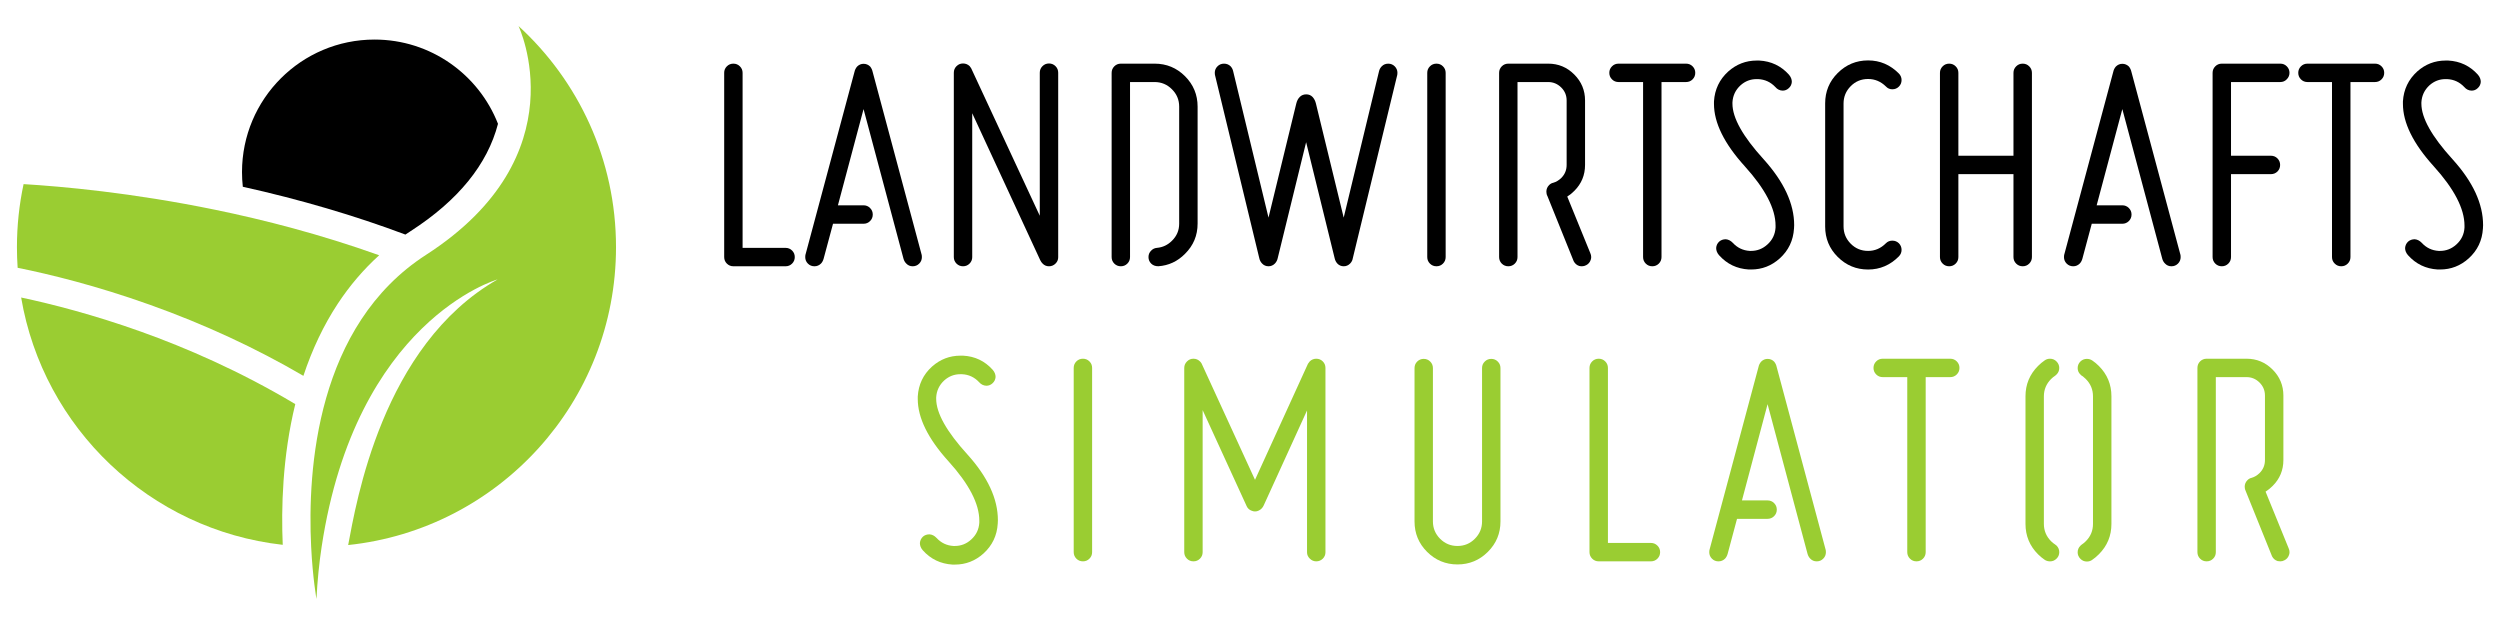 <?xml version="1.0" encoding="utf-8"?>
<!-- Generator: Adobe Illustrator 16.0.0, SVG Export Plug-In . SVG Version: 6.00 Build 0)  -->
<!DOCTYPE svg PUBLIC "-//W3C//DTD SVG 1.1//EN" "http://www.w3.org/Graphics/SVG/1.1/DTD/svg11.dtd">
<svg version="1.1" id="Calque_1" xmlns="http://www.w3.org/2000/svg" xmlns:xlink="http://www.w3.org/1999/xlink" x="0px" y="0px"
	 width="240px" height="60px" viewBox="0 0 240 60" enable-background="new 0 0 240 60" xml:space="preserve">
<g>
	<g>
		<g>
			<path d="M69.521,6.994c0-0.246,0.085-0.455,0.257-0.626c0.173-0.174,0.381-0.258,0.627-0.258c0.244,0,0.454,0.084,0.625,0.258
				c0.173,0.171,0.259,0.38,0.259,0.626v16.801h4.127c0.245,0,0.455,0.087,0.625,0.256c0.173,0.174,0.257,0.381,0.257,0.626
				c0,0.248-0.084,0.456-0.257,0.628c-0.171,0.172-0.38,0.257-0.625,0.257h-5.01c-0.246,0-0.454-0.085-0.627-0.257
				c-0.172-0.172-0.257-0.38-0.257-0.628V6.994z"/>
			<path d="M82.902,19.71c0.246,0,0.454,0.086,0.625,0.261c0.172,0.168,0.258,0.378,0.258,0.624s-0.086,0.456-0.258,0.627
				c-0.171,0.172-0.379,0.258-0.625,0.258H79.97l-0.9,3.348c-0.051,0.184-0.132,0.344-0.25,0.468
				c-0.176,0.179-0.389,0.267-0.634,0.267c-0.246,0-0.456-0.085-0.627-0.257c-0.172-0.172-0.256-0.38-0.256-0.628
				c0-0.068,0.005-0.132,0.013-0.191l4.717-17.597c0.04-0.185,0.123-0.352,0.251-0.501c0.176-0.175,0.383-0.264,0.619-0.264
				c0.246,0,0.457,0.089,0.634,0.264c0.117,0.149,0.195,0.316,0.235,0.501l4.715,17.597c0.009,0.06,0.014,0.123,0.014,0.191
				c0,0.248-0.085,0.456-0.257,0.628c-0.172,0.172-0.381,0.257-0.627,0.257c-0.244,0-0.452-0.088-0.618-0.267
				c-0.128-0.124-0.216-0.284-0.266-0.468l-3.832-14.355l-2.461,9.238H82.902z"/>
			<path d="M93.335,24.677c0,0.248-0.085,0.456-0.258,0.628c-0.171,0.172-0.381,0.257-0.625,0.257c-0.247,0-0.455-0.085-0.628-0.257
				c-0.171-0.172-0.257-0.38-0.257-0.628V6.979c0-0.246,0.086-0.456,0.257-0.626c0.173-0.174,0.381-0.26,0.628-0.26
				c0.244,0,0.455,0.085,0.633,0.253c0.059,0.069,0.108,0.135,0.147,0.206l6.587,14.162V6.979c0-0.246,0.086-0.456,0.258-0.626
				c0.171-0.174,0.38-0.26,0.626-0.26c0.245,0,0.453,0.086,0.627,0.26c0.171,0.17,0.257,0.38,0.257,0.626v17.714
				c0,0.236-0.083,0.437-0.25,0.603c-0.177,0.179-0.389,0.267-0.634,0.267c-0.246,0-0.451-0.088-0.618-0.267
				c-0.09-0.087-0.164-0.195-0.223-0.321l-6.528-14.104V24.677z"/>
			<path d="M111.063,23.795c0.561-0.049,1.041-0.277,1.444-0.681c0.463-0.451,0.694-1,0.694-1.648V10.234
				c0-0.648-0.231-1.203-0.694-1.663c-0.461-0.464-1.017-0.695-1.665-0.695h-2.359v16.801c0,0.248-0.085,0.456-0.257,0.628
				c-0.171,0.172-0.381,0.257-0.625,0.257c-0.247,0-0.455-0.085-0.628-0.257c-0.171-0.172-0.256-0.38-0.256-0.628V6.994
				c0-0.246,0.085-0.455,0.256-0.626c0.173-0.174,0.381-0.258,0.628-0.258h3.242c1.14,0,2.113,0.402,2.919,1.206
				c0.804,0.807,1.208,1.778,1.208,2.918v11.231c0,1.14-0.404,2.105-1.208,2.901c-0.718,0.728-1.573,1.126-2.564,1.194
				c-0.286,0-0.514-0.085-0.687-0.257c-0.171-0.172-0.257-0.38-0.257-0.628c0-0.245,0.087-0.451,0.264-0.621
				C110.666,23.9,110.848,23.813,111.063,23.795z"/>
			<path d="M129.868,24.795c-0.029,0.188-0.112,0.354-0.252,0.5c-0.174,0.179-0.382,0.267-0.618,0.267
				c-0.245,0-0.451-0.088-0.618-0.267c-0.129-0.146-0.211-0.312-0.252-0.5l-2.74-11.143l-2.727,11.129
				c-0.04,0.197-0.129,0.367-0.266,0.514c-0.174,0.179-0.381,0.267-0.617,0.267c-0.246,0-0.453-0.088-0.62-0.267
				c-0.138-0.146-0.226-0.312-0.265-0.5l-4.259-17.611c-0.011-0.059-0.016-0.12-0.016-0.189c0-0.246,0.086-0.455,0.259-0.626
				c0.17-0.174,0.38-0.258,0.626-0.258c0.245,0,0.457,0.081,0.632,0.251c0.128,0.137,0.211,0.298,0.25,0.484l3.391,14.044
				l2.667-10.95c0.066-0.273,0.183-0.491,0.346-0.646c0.163-0.156,0.365-0.236,0.61-0.236c0.247,0,0.447,0.086,0.604,0.249
				c0.157,0.17,0.265,0.38,0.326,0.634l2.665,10.95l3.39-14.044c0.041-0.187,0.131-0.348,0.266-0.484
				c0.168-0.17,0.373-0.251,0.62-0.251c0.245,0,0.453,0.084,0.626,0.258c0.169,0.171,0.258,0.38,0.258,0.626
				c0,0.069-0.005,0.131-0.016,0.189L129.868,24.795z"/>
			<path d="M137.016,6.994c0-0.246,0.086-0.455,0.258-0.626c0.171-0.174,0.38-0.258,0.624-0.258c0.248,0,0.456,0.084,0.627,0.258
				c0.172,0.171,0.258,0.38,0.258,0.626v17.683c0,0.248-0.086,0.456-0.258,0.628c-0.171,0.172-0.379,0.257-0.627,0.257
				c-0.244,0-0.453-0.085-0.624-0.257c-0.172-0.172-0.258-0.38-0.258-0.628V6.994z"/>
			<path d="M149.116,17.544c0.274-0.078,0.528-0.23,0.764-0.456c0.344-0.343,0.517-0.762,0.517-1.253v-6.19
				c0-0.49-0.175-0.908-0.523-1.251c-0.35-0.342-0.763-0.518-1.246-0.518h-2.947v16.801c0,0.248-0.086,0.456-0.257,0.628
				c-0.172,0.172-0.379,0.257-0.628,0.257c-0.243,0-0.452-0.085-0.626-0.257c-0.169-0.172-0.255-0.38-0.255-0.628V6.994
				c0-0.246,0.086-0.455,0.255-0.626c0.174-0.174,0.383-0.258,0.626-0.258h3.832c0.974,0,1.807,0.345,2.499,1.04
				c0.692,0.69,1.038,1.522,1.038,2.494v6.19c0,0.974-0.342,1.803-1.032,2.492c-0.215,0.217-0.44,0.396-0.676,0.545l2.21,5.422
				c0.06,0.127,0.089,0.256,0.089,0.383c0,0.09-0.018,0.177-0.045,0.265c-0.079,0.239-0.225,0.409-0.442,0.519
				c-0.126,0.067-0.261,0.102-0.397,0.102c-0.089,0-0.176-0.009-0.267-0.03c-0.236-0.077-0.409-0.229-0.53-0.456l-2.519-6.247
				c-0.071-0.129-0.104-0.272-0.104-0.426c0-0.249,0.089-0.46,0.265-0.638C148.834,17.648,148.968,17.573,149.116,17.544z"/>
			<path d="M155.378,7.876c-0.246,0-0.455-0.085-0.626-0.258c-0.174-0.171-0.258-0.381-0.258-0.624c0-0.246,0.084-0.455,0.258-0.626
				c0.171-0.174,0.38-0.258,0.626-0.258h6.483c0.247,0,0.456,0.084,0.629,0.258c0.169,0.171,0.255,0.38,0.255,0.626
				c0,0.243-0.086,0.453-0.255,0.624c-0.173,0.173-0.382,0.258-0.629,0.258h-2.356v16.801c0,0.248-0.086,0.456-0.258,0.628
				c-0.174,0.172-0.381,0.257-0.627,0.257c-0.244,0-0.454-0.085-0.626-0.257s-0.258-0.38-0.258-0.628V7.876H155.378z"/>
			<path d="M165.029,24.5c-0.186-0.215-0.277-0.446-0.277-0.692c0.017-0.246,0.114-0.453,0.294-0.617
				c0.166-0.146,0.377-0.223,0.632-0.223c0.245,0.021,0.467,0.134,0.664,0.338c0.444,0.484,0.987,0.742,1.637,0.782h0.116
				c0.6,0,1.126-0.205,1.578-0.618c0.481-0.432,0.739-0.974,0.781-1.621v-0.193c0-1.619-0.988-3.52-2.962-5.701
				c-1.966-2.17-2.95-4.166-2.95-5.983V9.734c0.071-1.149,0.526-2.106,1.371-2.873c0.787-0.697,1.695-1.048,2.728-1.048h0.249
				c1.141,0.061,2.088,0.511,2.846,1.354c0.187,0.219,0.279,0.447,0.279,0.696c-0.018,0.243-0.115,0.443-0.295,0.602
				c-0.168,0.159-0.365,0.236-0.588,0.236c-0.273-0.009-0.508-0.121-0.692-0.339c-0.454-0.481-1.003-0.735-1.652-0.767h-0.159
				c-0.584,0-1.093,0.198-1.533,0.59c-0.483,0.442-0.743,0.986-0.781,1.636v0.133c0,1.366,0.996,3.144,2.991,5.334
				c1.952,2.164,2.934,4.27,2.934,6.326c0,0.104-0.005,0.212-0.015,0.319c-0.071,1.152-0.526,2.11-1.371,2.875
				c-0.787,0.707-1.701,1.063-2.742,1.063h-0.234C166.735,25.802,165.785,25.345,165.029,24.5z"/>
			<path d="M181.049,23.351c0.166-0.166,0.373-0.249,0.617-0.249c0.247,0,0.456,0.086,0.63,0.255
				c0.169,0.175,0.255,0.386,0.255,0.63c0,0.234-0.083,0.44-0.251,0.617c-0.834,0.847-1.822,1.27-2.961,1.27
				c-1.14,0-2.109-0.404-2.919-1.211c-0.807-0.806-1.205-1.778-1.205-2.917V9.927c0-1.141,0.398-2.114,1.205-2.917
				c0.81-0.806,1.779-1.21,2.919-1.21c1.139,0,2.127,0.422,2.961,1.267c0.168,0.178,0.251,0.384,0.251,0.62
				c0,0.244-0.086,0.455-0.255,0.624c-0.174,0.175-0.383,0.261-0.63,0.261c-0.244,0-0.451-0.089-0.617-0.269
				c-0.489-0.479-1.061-0.72-1.71-0.72c-0.658,0-1.217,0.229-1.671,0.691c-0.459,0.462-0.687,1.019-0.687,1.665v11.79
				c0,0.648,0.228,1.203,0.687,1.666c0.454,0.461,1.013,0.692,1.671,0.692C179.988,24.088,180.56,23.844,181.049,23.351z"/>
			<path d="M186.236,6.994c0-0.246,0.086-0.455,0.26-0.626c0.169-0.174,0.38-0.258,0.625-0.258c0.244,0,0.452,0.084,0.624,0.258
				c0.174,0.171,0.259,0.38,0.259,0.626v7.957h5.289V6.994c0-0.246,0.088-0.455,0.26-0.626c0.173-0.174,0.38-0.258,0.628-0.258
				c0.245,0,0.452,0.084,0.624,0.258c0.172,0.171,0.26,0.38,0.26,0.626v17.683c0,0.248-0.088,0.456-0.26,0.628
				s-0.379,0.257-0.624,0.257c-0.248,0-0.455-0.085-0.628-0.257c-0.172-0.172-0.26-0.38-0.26-0.628v-7.959h-5.289v7.959
				c0,0.248-0.085,0.456-0.259,0.628c-0.172,0.172-0.38,0.257-0.624,0.257c-0.245,0-0.456-0.085-0.625-0.257
				c-0.174-0.172-0.26-0.38-0.26-0.628V6.994z"/>
			<path d="M203.744,19.71c0.243,0,0.452,0.086,0.626,0.261c0.17,0.168,0.258,0.378,0.258,0.624s-0.088,0.456-0.258,0.627
				c-0.174,0.172-0.383,0.258-0.626,0.258h-2.935l-0.898,3.348c-0.049,0.184-0.133,0.344-0.251,0.468
				c-0.178,0.179-0.388,0.267-0.631,0.267c-0.246,0-0.456-0.085-0.629-0.257c-0.171-0.172-0.258-0.38-0.258-0.628
				c0-0.068,0.005-0.132,0.014-0.191l4.718-17.597c0.039-0.185,0.122-0.352,0.249-0.501c0.177-0.175,0.386-0.264,0.621-0.264
				c0.243,0,0.455,0.089,0.634,0.264c0.115,0.149,0.196,0.316,0.236,0.501l4.716,17.597c0.007,0.06,0.013,0.123,0.013,0.191
				c0,0.248-0.086,0.456-0.257,0.628c-0.173,0.172-0.383,0.257-0.628,0.257s-0.451-0.088-0.618-0.267
				c-0.129-0.124-0.216-0.284-0.265-0.468l-3.831-14.355l-2.464,9.238H203.744z"/>
			<path d="M218.007,14.951c0.247,0,0.456,0.084,0.63,0.258c0.17,0.173,0.255,0.38,0.255,0.626c0,0.247-0.085,0.454-0.255,0.629
				c-0.174,0.169-0.383,0.254-0.63,0.254h-3.83v7.959c0,0.248-0.087,0.456-0.257,0.628c-0.174,0.172-0.381,0.257-0.625,0.257
				c-0.25,0-0.456-0.085-0.628-0.257c-0.171-0.172-0.258-0.38-0.258-0.628V6.994c0-0.246,0.087-0.455,0.258-0.626
				c0.172-0.174,0.378-0.258,0.628-0.258h5.612c0.248,0,0.456,0.084,0.626,0.258c0.172,0.171,0.258,0.38,0.258,0.626
				c0,0.233-0.086,0.442-0.258,0.615c-0.17,0.181-0.378,0.267-0.626,0.267h-4.73v7.075H218.007z"/>
			<path d="M221.518,7.876c-0.249,0-0.455-0.085-0.629-0.258c-0.169-0.171-0.257-0.381-0.257-0.624c0-0.246,0.088-0.455,0.257-0.626
				c0.174-0.174,0.38-0.258,0.629-0.258h6.483c0.246,0,0.452,0.084,0.626,0.258c0.171,0.171,0.257,0.38,0.257,0.626
				c0,0.243-0.086,0.453-0.257,0.624c-0.174,0.173-0.38,0.258-0.626,0.258h-2.357v16.801c0,0.248-0.086,0.456-0.261,0.628
				c-0.169,0.172-0.379,0.257-0.625,0.257c-0.245,0-0.453-0.085-0.624-0.257c-0.176-0.172-0.262-0.38-0.262-0.628V7.876H221.518z"/>
			<path d="M231.169,24.5c-0.187-0.215-0.281-0.446-0.281-0.692c0.02-0.246,0.117-0.453,0.295-0.617
				c0.169-0.146,0.38-0.223,0.632-0.223c0.248,0.021,0.468,0.134,0.667,0.338c0.441,0.484,0.984,0.742,1.634,0.782h0.121
				c0.597,0,1.12-0.205,1.575-0.618c0.479-0.432,0.742-0.974,0.779-1.621v-0.193c0-1.619-0.985-3.52-2.96-5.701
				c-1.967-2.17-2.95-4.166-2.95-5.983V9.734c0.07-1.149,0.528-2.106,1.372-2.873c0.787-0.697,1.692-1.048,2.728-1.048h0.249
				c1.142,0.061,2.088,0.511,2.845,1.354c0.188,0.219,0.279,0.447,0.279,0.696c-0.018,0.243-0.117,0.443-0.296,0.602
				c-0.164,0.159-0.361,0.236-0.589,0.236c-0.274-0.009-0.505-0.121-0.693-0.339c-0.45-0.481-1-0.735-1.648-0.767h-0.162
				c-0.579,0-1.09,0.198-1.533,0.59c-0.48,0.442-0.74,0.986-0.78,1.636v0.133c0,1.366,0.996,3.144,2.989,5.334
				c1.959,2.164,2.934,4.27,2.934,6.326c0,0.104-0.005,0.212-0.015,0.319c-0.068,1.152-0.523,2.11-1.37,2.875
				c-0.785,0.707-1.7,1.063-2.74,1.063h-0.236C232.873,25.802,231.925,25.345,231.169,24.5z"/>
		</g>
		<g>
			<g>
				<path fill="#9ACD32" d="M88.589,52.829c-0.188-0.217-0.279-0.446-0.279-0.694c0.018-0.243,0.118-0.45,0.294-0.618
					c0.167-0.146,0.378-0.22,0.634-0.22c0.246,0.02,0.467,0.13,0.664,0.339c0.442,0.481,0.987,0.74,1.635,0.778h0.118
					c0.599,0,1.125-0.204,1.577-0.616c0.481-0.434,0.742-0.974,0.782-1.622v-0.19c0-1.621-0.987-3.523-2.962-5.704
					c-1.966-2.171-2.947-4.167-2.947-5.983v-0.235c0.069-1.15,0.525-2.109,1.37-2.873c0.786-0.698,1.696-1.047,2.727-1.047h0.251
					c1.139,0.059,2.087,0.511,2.844,1.355c0.187,0.216,0.28,0.448,0.28,0.694c-0.02,0.244-0.118,0.445-0.295,0.603
					c-0.169,0.156-0.364,0.236-0.59,0.236c-0.274-0.01-0.506-0.124-0.694-0.338c-0.45-0.484-1-0.74-1.649-0.769h-0.161
					c-0.581,0-1.091,0.198-1.533,0.59c-0.482,0.441-0.742,0.988-0.781,1.635v0.133c0,1.368,0.998,3.146,2.991,5.337
					c1.955,2.161,2.933,4.267,2.933,6.322c0,0.108-0.004,0.215-0.014,0.323c-0.069,1.149-0.526,2.106-1.37,2.873
					c-0.787,0.705-1.701,1.063-2.742,1.063h-0.236C90.294,54.128,89.345,53.675,88.589,52.829z"/>
				<path fill="#9ACD32" d="M103.076,35.322c0-0.247,0.085-0.456,0.257-0.628c0.173-0.172,0.381-0.257,0.628-0.257
					c0.245,0,0.454,0.085,0.625,0.257c0.173,0.172,0.257,0.381,0.257,0.628v17.683c0,0.246-0.084,0.455-0.257,0.626
					c-0.171,0.174-0.38,0.258-0.625,0.258c-0.247,0-0.455-0.084-0.628-0.258c-0.171-0.171-0.257-0.38-0.257-0.626V35.322z"/>
				<path fill="#9ACD32" d="M125.741,34.688c0.177-0.167,0.384-0.25,0.618-0.25c0.247,0,0.456,0.085,0.628,0.257
					s0.257,0.381,0.257,0.628v17.698c0,0.235-0.084,0.436-0.25,0.606c-0.178,0.176-0.388,0.262-0.635,0.262
					c-0.234,0-0.441-0.086-0.618-0.262c-0.177-0.171-0.266-0.371-0.266-0.606V39.404l-4.155,9.108
					c-0.098,0.223-0.256,0.392-0.473,0.499c-0.117,0.062-0.241,0.088-0.367,0.088c-0.098,0-0.196-0.02-0.295-0.059
					c-0.234-0.077-0.403-0.226-0.501-0.44l-4.23-9.229v13.633c0,0.246-0.084,0.455-0.256,0.626
					c-0.172,0.174-0.381,0.258-0.627,0.258c-0.245,0-0.454-0.084-0.625-0.258c-0.172-0.171-0.258-0.38-0.258-0.626V35.322
					c0-0.235,0.086-0.444,0.258-0.618c0.172-0.18,0.381-0.267,0.625-0.267c0.246,0,0.458,0.087,0.634,0.267
					c0.059,0.06,0.108,0.12,0.147,0.19l5.129,11.171l5.084-11.144C125.613,34.844,125.672,34.765,125.741,34.688z"/>
				<path fill="#9ACD32" d="M135.795,35.335c0-0.244,0.084-0.454,0.254-0.624c0.174-0.173,0.382-0.259,0.628-0.259
					c0.247,0,0.455,0.086,0.625,0.259c0.172,0.17,0.258,0.38,0.258,0.624V50.06c0,0.646,0.231,1.203,0.693,1.665
					c0.465,0.462,1.015,0.689,1.665,0.689c0.648,0,1.206-0.228,1.665-0.689c0.462-0.462,0.694-1.019,0.694-1.665V35.335
					c0-0.244,0.084-0.454,0.259-0.624c0.171-0.173,0.381-0.259,0.625-0.259c0.246,0,0.455,0.086,0.626,0.259
					c0.173,0.17,0.258,0.38,0.258,0.624V50.06c0,1.141-0.402,2.111-1.209,2.917c-0.804,0.803-1.779,1.209-2.918,1.209
					c-1.14,0-2.112-0.406-2.919-1.209c-0.805-0.806-1.204-1.776-1.204-2.917V35.335z"/>
				<path fill="#9ACD32" d="M152.591,35.322c0-0.247,0.088-0.456,0.259-0.628c0.172-0.172,0.382-0.257,0.628-0.257
					c0.244,0,0.452,0.085,0.624,0.257c0.171,0.172,0.259,0.381,0.259,0.628v16.8h4.124c0.247,0,0.457,0.086,0.629,0.26
					c0.171,0.17,0.258,0.38,0.258,0.623c0,0.246-0.087,0.455-0.258,0.626c-0.172,0.174-0.382,0.258-0.629,0.258h-5.007
					c-0.246,0-0.456-0.084-0.628-0.258c-0.171-0.171-0.259-0.38-0.259-0.626V35.322z"/>
				<path fill="#9ACD32" d="M169.688,48.04c0.244,0,0.455,0.088,0.625,0.256c0.172,0.175,0.26,0.383,0.26,0.627
					c0,0.247-0.088,0.454-0.26,0.628c-0.17,0.168-0.381,0.257-0.625,0.257h-2.934l-0.896,3.346
					c-0.049,0.186-0.134,0.344-0.251,0.474c-0.178,0.176-0.392,0.262-0.636,0.262c-0.245,0-0.451-0.084-0.626-0.258
					c-0.172-0.171-0.257-0.38-0.257-0.626c0-0.068,0.005-0.131,0.015-0.189l4.716-17.6c0.038-0.187,0.122-0.352,0.251-0.499
					c0.177-0.178,0.383-0.265,0.618-0.265c0.244,0,0.458,0.087,0.631,0.265c0.122,0.147,0.2,0.313,0.239,0.499l4.715,17.6
					c0.009,0.059,0.014,0.121,0.014,0.189c0,0.246-0.083,0.455-0.258,0.626c-0.172,0.174-0.379,0.258-0.625,0.258
					c-0.245,0-0.452-0.086-0.619-0.262c-0.127-0.13-0.217-0.288-0.265-0.474l-3.832-14.355l-2.46,9.242H169.688z"/>
				<path fill="#9ACD32" d="M180.741,36.204c-0.246,0-0.456-0.086-0.626-0.257c-0.173-0.173-0.259-0.381-0.259-0.625
					c0-0.247,0.086-0.456,0.259-0.628c0.17-0.172,0.38-0.257,0.626-0.257h6.483c0.245,0,0.456,0.085,0.625,0.257
					c0.174,0.172,0.26,0.381,0.26,0.628c0,0.244-0.086,0.452-0.26,0.625c-0.169,0.171-0.38,0.257-0.625,0.257h-2.358v16.801
					c0,0.246-0.086,0.455-0.257,0.626c-0.173,0.174-0.381,0.258-0.629,0.258c-0.246,0-0.451-0.084-0.624-0.258
					c-0.171-0.171-0.259-0.38-0.259-0.626V36.204H180.741z"/>
				<path fill="#9ACD32" d="M196.805,34.438c0.245,0,0.452,0.087,0.625,0.267c0.172,0.174,0.258,0.383,0.258,0.618
					c0,0.244-0.084,0.451-0.251,0.619c-0.049,0.049-0.098,0.092-0.146,0.13c-0.139,0.089-0.267,0.193-0.385,0.311
					c-0.46,0.463-0.694,1.018-0.694,1.665v12.246c0,0.649,0.234,1.206,0.694,1.666c0.118,0.118,0.246,0.222,0.385,0.31
					c0.049,0.028,0.093,0.066,0.133,0.103c0.177,0.177,0.265,0.391,0.265,0.634c0,0.246-0.088,0.455-0.265,0.626
					c-0.177,0.174-0.382,0.258-0.618,0.258c-0.179,0-0.34-0.046-0.488-0.131c-0.236-0.158-0.455-0.341-0.664-0.546
					c-0.806-0.806-1.207-1.779-1.207-2.919V38.047c0-1.14,0.401-2.11,1.207-2.917c0.209-0.208,0.418-0.384,0.635-0.531
					C196.436,34.491,196.608,34.438,196.805,34.438z M199.956,36.133c-0.086-0.04-0.167-0.1-0.234-0.18
					c-0.177-0.165-0.266-0.372-0.266-0.618c0-0.244,0.086-0.454,0.257-0.624c0.172-0.173,0.381-0.259,0.628-0.259
					c0.197,0,0.372,0.055,0.53,0.163c0.215,0.148,0.422,0.317,0.618,0.515c0.807,0.807,1.208,1.777,1.208,2.917v12.246
					c0,1.14-0.401,2.113-1.208,2.919c-0.218,0.218-0.439,0.404-0.676,0.561c-0.14,0.088-0.296,0.134-0.473,0.134
					c-0.247,0-0.456-0.089-0.628-0.269c-0.171-0.176-0.257-0.382-0.257-0.617c0-0.245,0.089-0.458,0.266-0.633
					c0.039-0.04,0.077-0.075,0.118-0.104c0.137-0.088,0.271-0.196,0.396-0.324c0.464-0.46,0.692-1.017,0.692-1.666V38.047
					c0-0.647-0.229-1.202-0.692-1.665C200.147,36.295,200.055,36.209,199.956,36.133z"/>
				<path fill="#9ACD32" d="M216.153,45.872c0.274-0.077,0.53-0.229,0.765-0.457c0.346-0.344,0.518-0.761,0.518-1.251v-6.188
					c0-0.493-0.177-0.912-0.524-1.255c-0.349-0.344-0.764-0.517-1.242-0.517h-2.951v16.801c0,0.246-0.083,0.455-0.256,0.626
					c-0.172,0.174-0.381,0.258-0.627,0.258c-0.243,0-0.455-0.084-0.627-0.258c-0.172-0.171-0.256-0.38-0.256-0.626V35.322
					c0-0.247,0.084-0.456,0.256-0.628s0.384-0.257,0.627-0.257h3.834c0.97,0,1.802,0.345,2.497,1.039
					c0.689,0.69,1.038,1.523,1.038,2.499v6.188c0,0.972-0.345,1.803-1.032,2.488c-0.219,0.218-0.443,0.4-0.678,0.547l2.21,5.425
					c0.059,0.124,0.089,0.255,0.089,0.381c0,0.09-0.014,0.178-0.046,0.267c-0.077,0.234-0.226,0.409-0.44,0.514
					c-0.128,0.071-0.262,0.104-0.398,0.104c-0.086,0-0.175-0.01-0.265-0.028c-0.236-0.081-0.412-0.229-0.529-0.458l-2.521-6.248
					c-0.068-0.127-0.104-0.27-0.104-0.427c0-0.244,0.089-0.458,0.267-0.635C215.872,45.976,216.007,45.903,216.153,45.872z"/>
			</g>
		</g>
	</g>
	<g>
		<g>
			<path d="M47.807,11.887c-1.016,3.905-3.825,7.359-8.374,10.293c-0.173,0.112-0.344,0.225-0.513,0.339
				c-4.863-1.826-10.096-3.363-15.61-4.591c-0.05-0.462-0.077-0.931-0.077-1.408c0-7.025,5.696-12.722,12.722-12.722
				C41.347,3.798,45.955,7.152,47.807,11.887z"/>
			<path fill="#9ACD32" d="M27.143,52.303C14.385,50.873,4.151,41.096,2.03,28.561c2.957,0.629,6.975,1.658,11.503,3.277
				c4.288,1.534,9.484,3.771,14.814,6.955C27.107,43.848,26.991,48.821,27.143,52.303z"/>
			<path fill="#9ACD32" d="M36.401,24.505c-1.498,1.354-2.828,2.912-3.975,4.652c-1.348,2.047-2.455,4.371-3.3,6.925
				c-4.554-2.664-9.511-4.96-14.753-6.829c-5.141-1.835-9.589-2.922-12.68-3.545c-0.044-0.654-0.067-1.314-0.067-1.979
				c0-2.077,0.22-4.101,0.638-6.054c3.614,0.218,10.39,0.816,18.421,2.469C25.308,21.095,30.751,22.485,36.401,24.505z"/>
			<path fill="#9ACD32" d="M59.137,23.729c0,14.853-11.262,27.075-25.713,28.595c0.765-3.995,3.236-19.164,14.347-25.501
				c-0.16,0.045-13.607,3.999-16.892,25.655c-0.24,1.58-0.409,3.255-0.498,5.022c0,0-0.36-1.979-0.511-5.022
				c-0.367-7.439,0.526-21.241,11.035-28.016C55.71,14.918,49.779,2.5,49.779,2.5C55.53,7.759,59.137,15.321,59.137,23.729z"/>
		</g>
	</g>
</g>
</svg>

